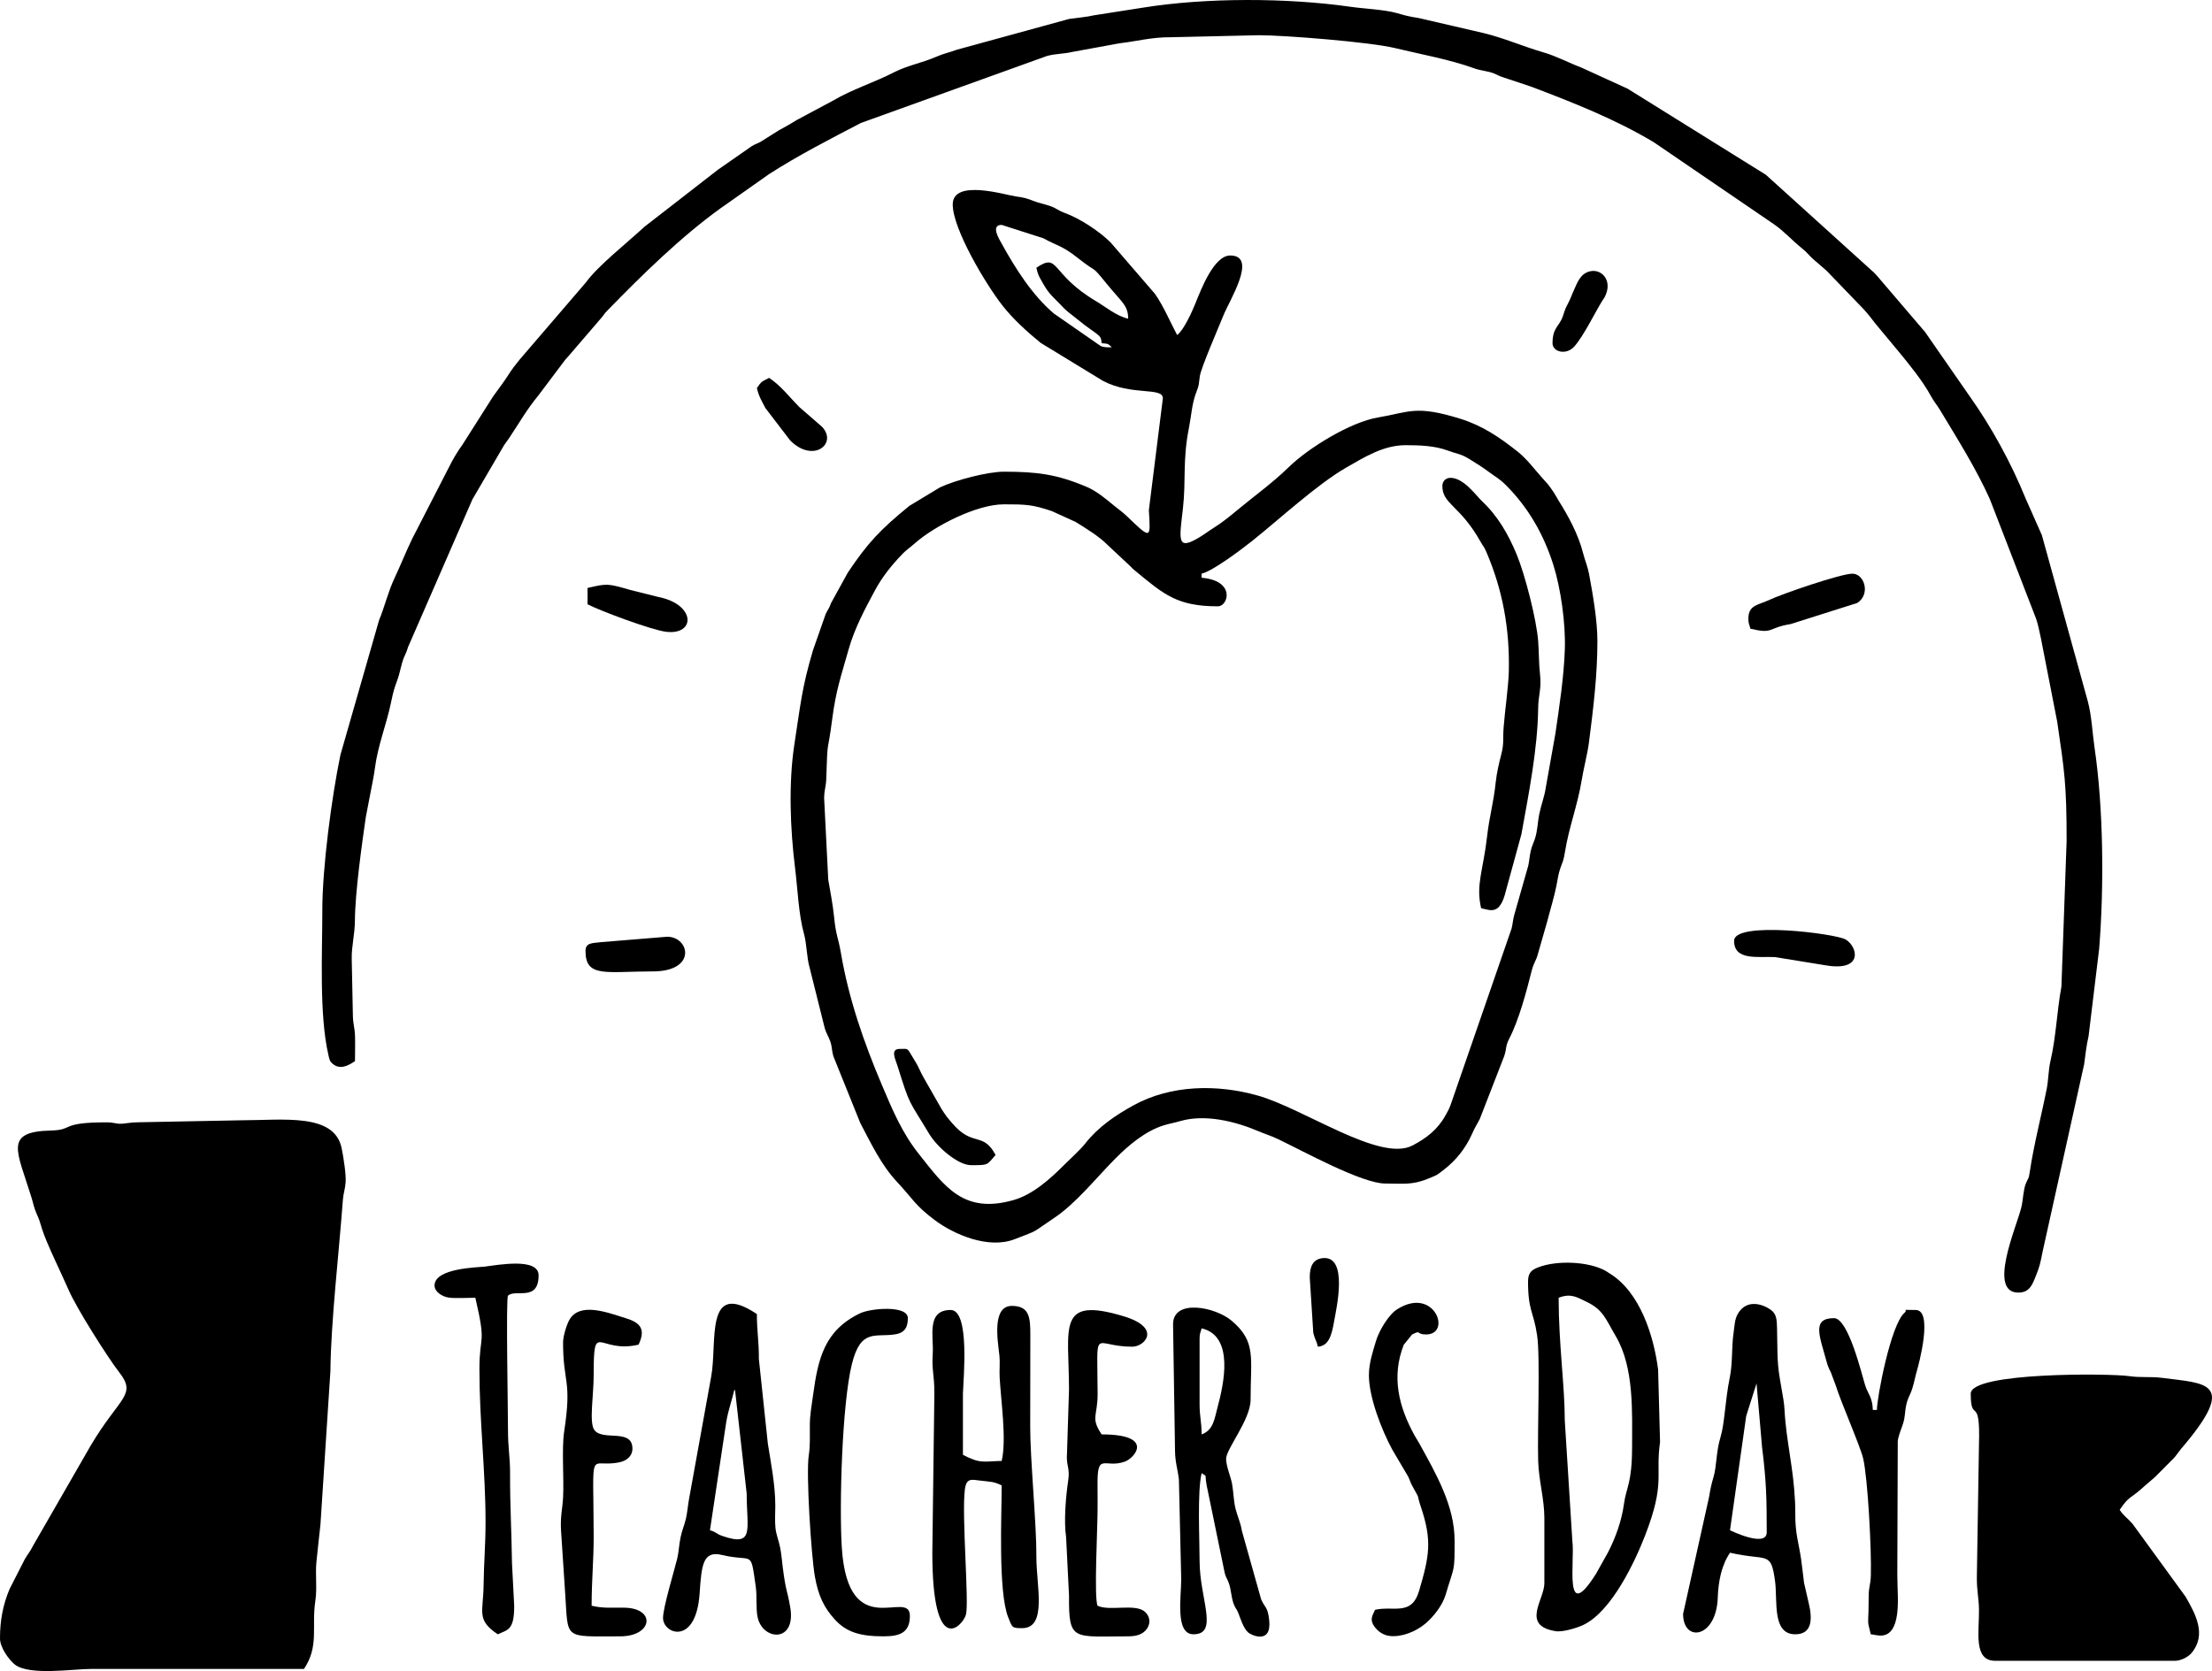 <?xml version="1.0" encoding="UTF-8"?> <svg xmlns="http://www.w3.org/2000/svg" xmlns:xlink="http://www.w3.org/1999/xlink" xmlns:xodm="http://www.corel.com/coreldraw/odm/2003" xml:space="preserve" width="91.8mm" height="69.366mm" version="1.1" style="shape-rendering:geometricPrecision; text-rendering:geometricPrecision; image-rendering:optimizeQuality; fill-rule:evenodd; clip-rule:evenodd" viewBox="0 0 9024.79 6819.27"> <defs> <style type="text/css"> .fil0 {fill:black} </style> </defs> <g id="Layer_x0020_1">  <g id="_2816472880384"> <path class="fil0" d="M432.81 4580.1c-188.96,0 -131.04,31.29 -224.64,33.39 -194.65,4.36 -138.27,83.27 -80.26,271.51 9.4,30.52 10.55,43.64 22.07,69.48 11.79,26.41 11.67,28.42 21.78,61.47 17.15,56.14 82.76,189.04 108.71,249.19 31.83,73.78 160.39,276.7 205.98,335.05 73.15,93.63 1.74,99.6 -116.33,298.92l-234.09 406.8c-14.55,28.77 -22.13,34.78 -34.76,56.8l-61.89 121.23c-27.46,64.75 -39.38,129.65 -39.38,202 0,37.99 36.97,87.71 60.07,106.4 58.32,47.16 241.13,17.95 314.29,18.26l865.84 0.2c62.66,-93.59 30.25,-171.29 46.43,-278.19 8.02,-53.04 -1.16,-109.01 4.73,-161.74 4.97,-44.63 10.46,-102.15 16.14,-150.33l40.59 -625.27c1.71,-199.15 35.54,-489.4 50.84,-698.29 2,-27.29 8.37,-39.84 11.16,-71.21 2.67,-30.15 -8.36,-103.18 -16.37,-141.14 -30.4,-143.91 -239.84,-112.84 -411.55,-112.84l-416.47 8.05c-30.07,0.11 -53.58,5.08 -68.13,5.89 -27.26,1.51 -27.72,-5.61 -64.76,-5.61z"></path> <path class="fil0" d="M4902.52 2341.08c46.12,-10.74 165.11,-100.84 207,-134.26 111.19,-88.72 266.16,-231.97 383.52,-299.01 73.03,-41.71 150.57,-91.11 241.83,-91.11 58.99,0 119.26,2.55 170.09,21.35 42.18,15.61 52.94,12.56 89.7,35.15 31.97,19.64 50.99,31.34 80.21,52.97 29.78,22.04 42.75,27.17 70.17,54.68 90.26,90.54 152.78,199.3 192.3,323.76 30.4,95.75 50.6,239.16 47.05,344.69 -3.83,114.09 -22.36,233.49 -38.49,344.44l-39.03 219c-5.78,39.39 -17.8,66.82 -26.21,106.96 -8.3,39.58 -6.85,69.88 -19.12,105.73 -6.76,19.77 -12.9,30.46 -16.84,49.74 -5.15,25.22 -5.17,37.72 -9.41,57.19l-57.15 200.87c-6.74,25.1 -5.23,32.11 -10.89,55.7l-248.02 717.5c-8.56,23.46 -10.27,24.08 -21.64,44.96 -30.97,56.86 -77.11,93.15 -134.79,123.23 -133.24,69.48 -442.44,-151.26 -633.73,-204.55 -165.02,-45.97 -352.02,-43.14 -504.2,40.47 -73.22,40.23 -143.64,88.08 -195.6,153.99 -23.14,29.35 -58.53,60.26 -86.52,88.27 -56.06,56.1 -127.23,121.13 -205.68,143.9 -205.72,59.71 -282.73,-54.81 -387.92,-187.05 -68.9,-86.62 -108.61,-181.52 -151.01,-281.8 -73.69,-174.31 -134.96,-349.29 -167.54,-539.96 -11.23,-65.74 -19.48,-65.59 -27.71,-147.08 -5.02,-49.7 -15.36,-102.78 -23.69,-151.1l-16.81 -333.33c1.26,-41.08 7.65,-41.63 8.87,-82.69 5.06,-169.8 5.1,-91.6 23.44,-234.59 15.8,-123.17 36.67,-178.97 67.89,-290.02 23.72,-84.38 67,-165.36 108.06,-241.53 27.72,-51.42 66.35,-100.38 107.12,-142.59l8.15 -8.49c15.74,-15.17 27.27,-22.27 45.12,-38.11 81.38,-72.27 254.14,-160.28 364.1,-160.28 90.06,0 116.55,0.62 196.88,27.84l97.17 44.33c43.9,27.45 96.13,59.22 130.42,94.33l94.62 88.49c13.31,13.39 1.4,3.04 17.18,16.12 118.6,98.23 172.74,145.06 337.69,145.06 42.39,0 72.93,-104.92 -66.59,-116.53l0 -16.65zm-407.84 -940.55c29.09,2.42 24.45,1.73 41.61,16.64 -10.67,0 -21.48,0.89 -31.95,-1.34 -19.78,-4.22 -8.7,-2.43 -23.03,-10.26l-181.73 -126.24c-88.42,-74.99 -158.45,-186.26 -213.32,-286.14 -9.29,-16.92 -46.2,-75.43 0.57,-75.43l170.14 54.6c54.19,30.76 73.67,27.28 142.64,82.09 82.77,65.79 46.8,19.11 118.13,106.61 59.11,72.52 85.15,85.26 85.15,139.59 -48.54,-11.31 -93.26,-49.23 -129.29,-70.48 -191.67,-113.03 -149.9,-201.46 -245.27,-137.61 6.68,28.66 7.99,29.82 21.22,53.71 25.52,46.1 33.85,53.19 73.47,93l8.25 8.4c9.84,10.03 4.87,6.03 16.57,16.72 1.79,1.63 6.99,6.23 8.88,7.78 1.34,1.09 3.29,2.59 4.66,3.66l65.09 51.45c67.24,49.3 64.81,42.02 68.23,73.27zm-607.62 -565.99c0,98.93 133.02,323.14 203.23,412.7 43.05,54.91 101.97,108.58 155.84,152.13l253.29 154.55c117.5,62.54 244.96,24.38 244.96,71.34l-57.09 456.54c6.83,117.16 10.94,121.7 -90.49,23.98 -17.46,-16.82 -31.67,-26.08 -50.27,-41.28 -35.33,-28.86 -70.98,-59.88 -113.55,-77.9 -121.78,-51.54 -202.7,-61.69 -337.84,-61.69 -64.14,0 -196.34,33.83 -260.45,64.17l-124.51 75.26c-117.35,95.7 -170.31,151.04 -251.45,272.93l-67.98 123.46c-11.66,30.8 -9.47,18.68 -21.91,44.67l-51.83 147.94c-45.97,153.87 -51.71,227.56 -75.68,382.12 -24.83,160.18 -17.23,348.41 2.46,506.58 10.96,88.08 14.09,188.89 36.93,271.03 10.67,38.34 10.79,96.16 22.48,135.67l61.55 246.42c5.75,21.31 14.81,32.79 22.04,52.88 9.12,25.35 5.72,35.59 13.12,61.78l109.93 272.95c43.87,83.13 85.48,171.68 150.37,240.83 63.34,67.5 72.03,94.42 152.91,155.05 80.01,59.99 220.06,119.61 326.19,78.48 105.59,-40.94 63.25,-21.22 162.3,-87.41 89.02,-59.48 172.21,-164.69 249.1,-241.98 53.43,-53.71 121.92,-112.26 197.52,-135.42 24.14,-7.39 42.09,-9.99 66.16,-17.07 102.81,-30.23 227.21,1.65 318.75,40.58 32.41,13.77 51.07,18.31 82.94,33.58 101.3,48.54 340.74,180.41 435.53,180.41 73.94,0 110.86,7.33 178.56,-21.21 36.91,-15.56 28.75,-10.78 58.3,-33.27 51.59,-39.24 91.54,-89.6 117.64,-148.71 12.84,-29.06 17.3,-33.18 31.32,-60.23l100.1 -257.81c10.61,-34.33 4.06,-39.3 20.53,-71.03 39.18,-75.5 70.6,-194.29 90.89,-275.35 8.58,-34.26 17.51,-39.91 24.84,-66.71l38.93 -135.87c13.5,-52.81 27.74,-96.91 37.49,-145.62 4.85,-24.17 7.07,-45.05 14.95,-68.3 11.14,-32.85 13.71,-30.3 20.19,-71.36 15.05,-95.47 51.65,-190.63 67.73,-290.17 7.5,-46.43 24.11,-110.25 29.63,-153.49 18.08,-141.5 34.56,-275.17 34.56,-414.92 0,-83.85 -19.26,-194.17 -34.17,-273.8 -5.91,-31.57 -16.12,-52.74 -24.08,-84.12 -19.23,-75.88 -59.13,-149.99 -100.56,-215.74 -8.17,-12.96 -8.93,-16.84 -18.48,-31.46 -6.43,-9.84 -17.1,-24.87 -24.22,-34.04l-23.61 -26.32c-32.42,-36.27 -63.52,-78.3 -100.55,-107.54 -72.85,-57.49 -142.48,-105.39 -232.69,-133.54 -184.04,-57.43 -209.4,-26.82 -337.07,-5.52 -111.5,18.62 -283.16,123.85 -363.6,202.41 -64.84,63.35 -134.86,113.37 -204.03,170.53 -35.39,29.25 -64.37,53.63 -104.36,78.76 -23.6,14.83 -31.68,22.19 -55.1,36.52 -96.14,58.84 -82.62,8.63 -68.35,-118.37 12.7,-113.12 -1.85,-194.82 24.06,-325.53 10.25,-51.73 12.29,-100.25 29.54,-145.25 13.62,-35.54 9.29,-26.61 15.26,-67.97 5.03,-34.8 77.96,-201.71 95.41,-245.85 24.76,-62.62 142.62,-246.29 28.39,-246.29 -65.92,0 -118.48,137.38 -140.59,192.36 -14.58,36.28 -48.62,112.34 -75.83,132.25 -28.88,-54.58 -55,-116.87 -90.22,-167.79l-181.18 -210.03c-47.48,-47.14 -125.45,-97.7 -187.35,-120.62 -33.55,-12.42 -30.16,-18.24 -62.47,-29.09 -25.37,-8.52 -39.2,-9.91 -63.85,-19.39 -28.65,-11 -39.82,-14.47 -72.86,-18.7 -40.09,-5.14 -257.66,-73.48 -257.66,32.92z"></path> <path class="fil0" d="M1315.11 3714.46c0,170.28 -13.38,426.78 24.85,591.08 3.81,16.4 4.64,24.34 15.68,34.26 30.91,27.76 65.17,8.99 92.65,-9.41 0,-32.75 1.24,-67.73 0.27,-100.16 -1.25,-41.91 -8.37,-46.08 -8.93,-90.96l-4.58 -226.09c-1.21,-51.2 12.64,-99.19 13.02,-157.34 0.74,-114.1 28.71,-313.22 44.44,-421.69l28.3 -146.48c2.8,-11.62 7.84,-45.61 8.37,-49.9 12.08,-96.28 47.56,-180.01 66.89,-274.37 9.1,-44.42 13.66,-57.08 25.82,-90.71 11.13,-30.76 14.55,-61.67 26.38,-90.16 7.7,-18.52 9.55,-18.58 16.47,-41.8l262.7 -602.94 128.92 -220.66c8.72,-13.52 10.81,-14.34 20.73,-29.21 39.03,-58.45 73.45,-118.87 118.43,-172.89l110.77 -147.26c4.66,-5.45 9.67,-10.45 15.74,-17.55l134.57 -156.76c12.32,-15.33 7.66,-12 22.57,-27.37 137.31,-141.33 298.5,-299.23 458.96,-415l200.24 -141.02c120,-77.02 247.72,-142.43 374.26,-208.39l758.85 -273.26c34.79,-9.72 70.77,-8.55 100.49,-16.04l197.04 -36.02c66.15,-7.3 129.81,-25.23 208.6,-24.46l357.99 -8.24c107.96,0 454.68,27.98 555.28,52.34 106.48,25.79 222.51,46.1 324.77,83.08 26.7,9.64 53.89,10.38 79.44,20.44 15.57,6.12 18.11,9.73 34.92,15.01l118.57 39.58c171.26,65.1 340.36,131.62 498.26,225.88l489.72 334.31c41.81,28.51 74.71,66.29 111.96,96.13 28.32,22.69 28.5,28.86 51.11,48.77l49.17 42.39c1.26,1.16 3.04,2.86 4.32,4.01l151.1 156.86c19.96,21.98 30.08,36.12 48.55,59.65l94.48 113.6c43.68,53.16 96.58,117.88 129.57,178.39 14.37,26.36 23.96,35.12 39.28,60.61 70.72,117.6 146.29,236.96 202.79,363.2l187.97 486.24c8.4,23.41 13.37,51.17 19.84,80.04l66.61 341.24c29.49,201.29 38.37,253.85 38.37,486.01l-21.21 594.73c-19.43,105.44 -20.74,199.58 -44.94,304.65 -8.07,35.09 -8.47,78.91 -14.61,110.24 -20.55,104.98 -53.2,230.3 -69.16,338.69 -5.38,36.5 -5.95,23.5 -16.5,50.09 -10.83,27.31 -10.41,63.99 -18.57,97.96 -18.38,76.61 -141.4,353.2 -7.82,346.95 41.42,-1.94 52.82,-32.06 65.81,-64.23 17.41,-43.11 19.06,-52.57 29.3,-103.88l169.09 -763.14c7.04,-52.09 9.2,-75.1 18.18,-115l43.16 -356.36c20.52,-254.44 17.48,-575.62 -18.79,-821.01 -8.85,-59.88 -11.24,-127.67 -27.43,-188.99l-187.45 -678.19 -66.44 -149.98c-58.99,-145.18 -139.27,-292.11 -229.85,-419.39l-180.73 -260.4c-1.53,-1.89 -6.15,-7.08 -7.74,-8.92l-187.95 -219.91c-7.96,-9.03 -3.58,-3.74 -12.06,-12.91l-441.38 -399.29 -564.21 -351.38 -188.54 -86.13c-51.42,-19.27 -99.85,-46.02 -154.51,-61.91 -85.74,-24.92 -157.92,-57.92 -245.54,-79.08l-263.52 -61.1c-40.98,-6.07 -58.63,-11.48 -88.29,-19.92 -51.97,-14.78 -133.9,-17.97 -190.36,-26.05 -257.08,-36.81 -588.01,-37.96 -844.73,3.31l-201.53 31.51c-26.63,6.35 -68.73,10.53 -101.63,14.9l-457.23 125.4c-31,11.61 -52.63,14.74 -86.81,29.73 -54.28,23.8 -116.86,34.94 -170.34,62.72 -72.79,37.83 -176.9,72.5 -244.67,113.24l-151.78 81.27c-27.95,17.37 -45.11,26.57 -73.94,42.59l-71.54 45c-15.33,9.12 -21.3,8.84 -38.77,19.49l-102.99 71.79c-14.72,9.47 -19.66,14.43 -34.37,23.9l-299.87 232.83c-68.08,63.25 -190.36,159.76 -238.9,227.21l-269.16 313.48c-20.62,25.8 -31.47,38.93 -49.39,67.14 -13.07,20.58 -32.32,46.66 -48.23,68.3 -12.16,16.56 -11.5,15.59 -23.54,34.72l-113.13 178.18c-17.71,24.82 -29.62,43.93 -44.77,71.77l-161 313.44c-25.38,52.5 -46.18,105.7 -72.18,160.88 -25.45,54.03 -40.03,116.85 -62.51,170.54l-157.69 549.81c-36.31,175.71 -73.85,462.14 -73.85,633.65z"></path> <path class="fil0" d="M8040.48 5687.13c0,126.45 39.95,-0.77 33.56,208.36l-8.65 540.81c-0.29,58.38 8.1,83.11 8.71,132.8 1.11,89.88 -23.83,208.41 66.26,208.41l732.46 0c26.29,0 55.38,-16.36 68.25,-31.64 63.42,-75.29 15.79,-160.05 -23.66,-229.35l-217.36 -298.7c-19.7,-22.29 -35.67,-31.93 -51.96,-56.24 40.43,-60.38 41.88,-41.89 102.03,-97.73l40.25 -34.67c1.26,-1.16 3.01,-2.89 4.27,-4.05l74.73 -75.1c9.58,-11 4.33,-4.9 11.14,-13.82l18.03 -23.58c236.78,-276.43 99.62,-266.37 -77.9,-289.82 -45.41,-6 -88.53,-0.11 -134.45,-7.06 -73.98,-11.2 -645.71,-17.04 -645.71,71.4z"></path> <path class="fil0" d="M6359.14 5295.92c50.84,-19.73 76.18,-1.08 110.12,14.75 72,33.58 80.36,69.76 123.42,142.93 75.01,127.49 66.11,310.46 66.11,449.94 0,150.75 -23.96,165.75 -33.07,233.29 -9.39,69.63 -34.77,139.94 -66.2,200.15l-47.84 85.34c-133.55,211.41 -85.35,-51.91 -96.55,-133.62l-31.01 -493.37c0.32,-136.48 -24.98,-311.63 -24.98,-499.4zm-124.85 -66.58c0,121.53 22.44,120.17 37.15,220.88 13.02,89.16 0.55,389.45 4.2,511.85 2.37,79.55 25.24,155.02 25.24,232.79l0 266.36c0,67 -96.56,172.72 46.28,195.41 29.09,4.62 88.65,-13.7 114.44,-26.37 114.93,-56.45 209.48,-258.39 250.69,-365.25 82.93,-215.07 40.86,-239.79 60.56,-380.2l-7.9 -295.51c-17.52,-137.92 -74.16,-317.69 -198.19,-392.78 -14.57,-8.82 -1.42,-1.89 -15.18,-9.79 -67.94,-39 -198.6,-44.8 -275.14,-15.13 -25.81,10.01 -42.14,20.76 -42.14,57.74z"></path> <path class="fil0" d="M4086.83 5961.8c-73.9,1.64 -86.96,12.69 -158.15,-24.97l0.02 -250.26c1.72,-61.19 29.12,-340.71 -49.96,-340.71 -100.32,0 -68.89,108 -73.18,177.61 -4.48,72.89 6.6,81.42 6.6,163.65l-8.33 649.23c0.15,435.59 124.15,297.68 136.96,253.48 13.93,-48.06 -17.86,-403.89 -4.19,-511.58 6.04,-47.52 27.35,-40.43 60.69,-36.37 46.94,5.72 55.37,3.4 89.54,19.8 0,116.37 -15.18,435.13 26.84,539.16 16.19,40.09 13.74,43.48 56.4,43.48 104.12,0 57.57,-174.94 58.32,-291.37 0.84,-131.98 -25.76,-401.51 -25.22,-532.46l0.48 -375.05c0.12,-70.11 -4.7,-116.23 -75.21,-116.23 -82.31,0 -57.87,140.94 -51.15,200.98 3.34,29.91 -0.4,60.32 1.18,90.38 4.98,94.71 28.98,252.71 8.36,341.23z"></path> <path class="fil0" d="M2962.98 5803.48c8.54,-50.86 22.96,-87.91 33.47,-133 1.1,1.74 2.28,4.28 2.82,5.5l47.12 419c0,146.77 33.48,218.46 -98.45,173.36 -27.91,-9.54 -24.14,-16.26 -51.38,-23.54l66.41 -441.32zm-257.85 799.23c0,66 134.67,114.68 149.29,-100.41 7.88,-115.91 13.43,-175.4 90.88,-156.77 129.32,31.11 115.84,-26.21 138.1,128.62 5.66,39.37 0.08,91.56 7.57,125.6 21.35,96.98 158.51,104.64 133.08,-41.1 -13.87,-79.47 -16.83,-57.78 -30.34,-161.51 -2.09,-16.03 -5.86,-58.05 -10.59,-80.97 -6.23,-30.16 -16.27,-53.47 -19.28,-80.6 -3.03,-27.23 -0.64,-62.8 -0.64,-90.92 -0.02,-85.13 -18.16,-176.03 -30.39,-252.62l-36.66 -346.21c0.56,-69.65 -8.15,-113.66 -8.15,-183.29 -214.85,-143.87 -160.3,114.54 -186.33,254.81l-89.25 493.38c-5.05,25.13 -8.37,63.39 -13.71,86.18 -7.54,32.13 -15.2,43.97 -22.22,77.65 -6.55,31.35 -6.72,58.48 -13.57,86.32 -12.49,50.78 -57.8,199.28 -57.8,241.86z"></path> <path class="fil0" d="M7124.44 5778.22l42.08 -132.72 22.61 260.39c17.61,140.97 19,210.05 19,347.23 0,64.92 -149.81,-8.32 -149.82,-8.33l66.13 -466.57zm-257.57 807.84c0,118.45 135.74,100.09 141.5,-66.59 2.28,-66.09 14.84,-130.71 49.94,-183.11 152.01,35.41 166.83,-10.31 183.72,115.93 10.93,81.72 -13.1,217.01 82.63,217.01 69.81,0 70.55,-63.86 54.29,-129.14l-18.65 -81.28c-5.06,-39.39 -6.64,-59.04 -11.95,-96.25 -9.02,-63.15 -24.6,-105.29 -23.73,-184.35 0.69,-63.5 -7.26,-139.13 -15.1,-193 -8.99,-61.71 -19.03,-123.17 -25.15,-182.93 -3.9,-38.11 -2.97,-60.53 -8.28,-91.6 -25.28,-148.07 -23.19,-120.41 -25.91,-290.37 -0.6,-37.52 -3.14,-58.74 -25.07,-74.82 -31.09,-22.79 -98.09,-47.03 -134.78,15.69 -13.53,23.12 -13.1,48.44 -18,81.88 -7.62,52.16 -3.28,121.76 -14.68,176.76 -19.27,93.02 -20.8,187.9 -38.12,244.88 -18.68,61.47 -14.93,117.02 -28.54,162.9 -8.73,29.42 -11.83,43.68 -18.22,81.67l-105.89 476.76z"></path> <path class="fil0" d="M4894.21 5462.39c0,-22.48 3.97,-22.96 8.32,-41.62 134.46,31.32 90.42,228.22 64.82,322.84 -12.41,45.79 -16.44,92.48 -64.82,109.99 0,-52.8 -8.32,-69.49 -8.32,-124.85l0 -266.35zm-108.21 -58.27l8 516.38c0.41,47.63 11.79,78.59 15.87,117.31l9.43 406.74c-0.09,74.21 -25.4,224.73 49.94,224.73 104.93,0 24.97,-144.59 24.97,-299.65 0,-90.57 -9.8,-280.14 8.32,-357.9 28.71,21.03 5.88,-10.96 27.03,81.17l66.81 324.39c4.49,20.2 8.94,20.95 16.59,41.67 11.6,31.38 10.03,64.77 23.15,93.37 8,17.43 7.27,8.9 17.1,32.84 7.34,17.88 18.82,58.63 39.5,77.02 11.9,10.58 96.39,50.47 85.44,-50.94 -6.04,-55.86 -17.4,-48.97 -32.88,-84.85l-78.52 -279.38c-5.22,-33.53 -17.59,-57.21 -25.98,-90.54 -7.82,-31.07 -8.16,-69.94 -14.29,-102.24 -5.51,-29.05 -24.07,-71.47 -24.07,-100.79 0,-40.99 99.88,-159.76 99.88,-241.38 0,-171.83 24.12,-236.46 -77.22,-322.31 -67.51,-57.2 -239.07,-90.17 -239.07,14.33z"></path> <path class="fil0" d="M5884.7 1983.17c0,74.99 72.34,78.53 155.64,227.23 12.31,21.97 13.89,18.63 24.12,42.48 66.52,155.38 95.28,313.47 91.44,486.68 -1.3,58.56 -15.93,161.02 -21.03,226.25 -4.19,53.55 2.44,66.1 -10.28,114.56 -8.2,31.2 -18.31,75.03 -22.08,111.1 -9.32,89.04 -25.66,136.82 -35.4,222.63 -15.82,139.35 -46.58,196.2 -24.25,292.04 41.65,9.7 77.44,28.66 101.69,-73.09l62.66 -228.67c29.54,-163.37 66.55,-349.34 68.37,-514.27 0.58,-52.47 14.41,-79.93 7.46,-139.93 -4.95,-42.71 -3.7,-83.93 -7.46,-134.08 -6.6,-87.84 -54.03,-272.5 -87.63,-353.51 -33.83,-81.53 -77.05,-157.05 -141.04,-216.87 -22.64,-21.16 -74.89,-95.83 -128.9,-95.83 -19.48,0 -33.3,13.81 -33.3,33.3z"></path> <path class="fil0" d="M4361.5 5670.47l-8.17 258.75c-4.29,52.87 12.72,59.61 4.94,112.01 -9.62,64.88 -18.57,166.26 -8.61,232.05l11.84 237.87c-1.41,188.85 15.71,166.47 241.38,166.47 35.68,0 61.77,-8.96 77.22,-31.89 15.96,-23.67 10.6,-51.47 -9.45,-68.77 -39.79,-34.33 -143.85,-0.79 -192.63,-24.19 -15.03,-31.34 0,-317.45 0,-391.2 0,-33.32 0.28,-66.73 -0.15,-100.03 -1.75,-139.21 28.32,-67.23 111.25,-96.85 40.86,-14.59 123.39,-111.09 -94.45,-111.09 -46.48,-69.41 -16.08,-73.51 -16.46,-166.28 -1.15,-284.93 -22.15,-191.63 141.31,-191.63 50.98,0 121.72,-76.65 -34.23,-123.92 -276.17,-83.71 -223.8,45.15 -223.8,298.71z"></path> <path class="fil0" d="M2297.28 5479.04c0,167.57 37,150.4 4.52,362.44 -10.69,69.75 -0.31,192.93 -4.48,270.19 -2.39,44.28 -11.62,76.18 -8.42,133.16l16.99 257.71c12.91,190.67 -9.33,175.09 224.44,175.09 132.66,0 147.15,-114.69 17.06,-116.94 -57.63,-1 -84.96,3.41 -133.58,-7.91 0,-104.62 8.55,-186.6 8.34,-282.99 -0.87,-383.57 -22.71,-275.72 105.37,-302.48 29.22,-6.1 52.76,-25.01 52.76,-55.44 0,-85.14 -122.62,-28.8 -155.95,-77.13 -21.22,-30.79 -2.13,-141.39 -2.19,-222.52 -0.19,-231.37 17.48,-86.26 183.11,-124.84 29.81,-62.11 8.24,-89.39 -50.63,-107.51 -72.62,-22.37 -190.19,-69.47 -232.39,7.6 -9.71,17.73 -24.94,63.48 -24.94,91.58z"></path> <path class="fil0" d="M7657.6 5753.71l-16.64 0c-1.14,-51.1 -20.17,-65.44 -31.62,-101.56 -12.5,-39.53 -67.91,-272.99 -126.53,-272.99 -92.03,0 -59.03,72.75 -31.67,173.17 5.65,20.75 7.69,26.77 18.58,48l20.37 54.54c18.8,62.44 99.83,247.17 111.37,296.48 19.31,82.49 34.48,375.12 31.44,476.84 -1.24,41.15 -7.71,41.59 -8.86,82.7 -0.87,30.8 0.12,58.21 -1.78,89.3 -1.79,29.37 1.9,32.78 10.36,69.1 21.41,0.48 83.22,31.45 103.94,-62.52 11.9,-53.91 4.27,-121.39 4.27,-178.85l1.83 -547.52c3.7,-25.56 14.95,-49.45 21.43,-70.12 9.72,-31.08 6.37,-45.46 13.49,-78.07 6.49,-29.73 15.41,-37.39 24.65,-66.92 8.24,-26.35 11.22,-46.47 18.89,-72.66 6.34,-21.61 67.65,-246.77 -5.38,-246.77 -66.92,0 -27.44,-4.37 -46.18,12.09 -55.91,49.15 -111.97,346.93 -111.97,395.76z"></path> <path class="fil0" d="M3604.06 6677.62c63.73,0 108.21,-12.46 108.21,-83.24 0,-115.14 -252.33,117.88 -277.77,-279.02 -10.86,-169.33 0.72,-584.76 41.05,-748.43 36.41,-147.72 95.47,-108.32 177.79,-121.86 41.24,-6.78 50.6,-33.35 50.6,-65.92 0,-53.76 -151.46,-40.54 -194.67,-19.88 -146.38,69.98 -171.68,186.33 -191.8,332.57 -5.56,40.42 -12.92,80.04 -13.38,119.8 -0.56,47.33 2.29,83.97 -4.48,128.7 -11.37,75.13 10.17,408.11 24.91,492.44 13.89,79.45 37.71,128.29 81.67,176.37 47.07,51.46 103.1,68.47 197.88,68.47z"></path> <path class="fil0" d="M1772.9 5245.98c0,27.22 33.86,46.11 58.77,49.44 26.74,3.56 78.35,0.5 107.7,0.5 46.21,198.39 16.64,144.63 16.64,291.33 0,214.53 24.97,414.08 24.97,624.26 0,95.24 -6.84,165.05 -7.99,258.36 -1.35,109.57 -30.54,140.18 57.93,199.43 39,-18.71 67.45,-14.65 66.94,-116.18l-9.01 -174.8c-1.59,-129.05 -8.34,-233.67 -7.8,-366.76 0.26,-62.23 -8.6,-104.12 -8.52,-174.6 0.11,-83.12 -8.7,-540.64 0.01,-549.35 29.31,-29.32 124.85,26.88 124.85,-83.24 0,-72.58 -163.3,-42.76 -218.74,-35.62 -27.34,3.52 -205.76,5.45 -205.76,77.23z"></path> <path class="fil0" d="M5585.05 5612.22c0,88.74 50.63,220.94 95.58,303.95l64.86 109.92c8.73,18.44 7.26,21.14 17.95,40.32 34.72,62.26 13.74,23.62 33.62,82.9 46.08,137.41 35.13,198.65 -7.05,342.07 -31.01,105.46 -103.86,60.3 -179.99,78.04 -13.15,27.42 -21.3,42.02 -2.53,68.34 14.46,20.28 36.9,35.45 62.44,38.35 48.92,5.57 106.55,-17.6 145.88,-50.73 31.39,-26.44 69.08,-72.87 82.26,-117.49 36.29,-122.77 36.56,-88.02 36.56,-221.47 0,-142.68 -77.25,-274.78 -144.38,-396.66 -7.8,-14.16 -12.17,-19.65 -18.61,-31.33 -64.78,-117.51 -95.68,-239.54 -44.49,-370.47l33.67 -41.81c39.79,-20.65 14.7,-0.41 57.28,-0.41 103.35,0 38.6,-186.31 -102.99,-111.35 -22.53,11.92 -31.48,20.13 -45.84,37.44 -20.31,24.47 -45.11,65.89 -55.87,102.28 -12.51,42.36 -28.36,88.42 -28.36,138.11z"></path> <path class="fil0" d="M7133.22 2524.2c0,22.48 3.97,22.96 8.33,41.61 96.58,22.5 67.47,-3.33 164.03,-19.08l271.81 -86.1c55.61,-35.7 29.11,-119.55 -19.67,-119.55 -47.45,0 -289.95,83.3 -341.37,108.11 -40.85,19.7 -83.13,18.56 -83.13,75.01z"></path> <path class="fil0" d="M3734.85 4332.79c-37.52,-59.91 -23.39,-52.33 -64.2,-52.33 -39.58,0 -17.43,42.11 -9.52,67.47 52.99,169.75 44.9,137.5 129.53,278.62 33.25,55.44 117.92,128.35 171.3,128.35 72.11,0 63.55,0.19 99.88,-41.61 -51.36,-97.07 -92.74,-30.13 -177.59,-130.39 -23.13,-27.33 -22.22,-25.5 -42.74,-57.15l-72.56 -127.19c-14.19,-23.84 -19.92,-43.11 -34.11,-65.77z"></path> <path class="fil0" d="M7074.95 3839.31c0,81.84 96.44,63.2 166.68,66.37l208.21 33.85c153.55,25.82 129.8,-76.37 80.04,-105.68 -40.79,-24.04 -454.93,-76.63 -454.93,5.47z"></path> <path class="fil0" d="M2388.84 3880.93c0,110.16 84.1,83.24 274.67,83.24 181.28,0 150.23,-141.51 58.27,-141.51l-269.25 22.08c-34.26,4.49 -63.69,0.92 -63.69,36.19z"></path> <path class="fil0" d="M2397.16 2399.35l0 66.58c47.76,25.28 260.15,105.1 320.89,112.3 121.02,14.32 121.05,-112.16 -32.83,-142.33l-113.24 -28.25c-93.23,-27.04 -95.16,-26.86 -174.82,-8.3z"></path> <path class="fil0" d="M3088.01 1583.65c7.99,34.32 19.47,52.03 34.84,81.68l101.03 132.03c93.93,94.4 194.37,13.45 130.29,-55.38l-93.48 -81.31c-42.76,-43.25 -73.94,-85.96 -122.74,-118.65 -29.87,15.81 -30.86,13.12 -49.94,41.62z"></path> <path class="fil0" d="M6334.17 1400.53c0,35.52 55.8,50.45 88.62,13.7 38.03,-42.58 84.17,-138 113.79,-185.85 0.49,-0.79 7.69,-10.82 9.92,-15.05 35.05,-66.53 -10.02,-115.71 -56.71,-106.73 -41.9,8.05 -53.89,45.59 -69.65,80.25 -9.82,21.63 -11.98,30.99 -22.97,51.94 -14.65,27.89 -11.2,24.72 -21.43,53.48 -14.02,39.37 -41.56,44.85 -41.56,108.27z"></path> <path class="fil0" d="M5343.68 5212.69l14.46 226.92c7.71,30.33 12.55,29.16 18.83,56.08 44.49,-3.7 56.2,-45.21 66.92,-107.87 7.62,-44.47 59.34,-266.6 -48.69,-253.45 -39.11,4.77 -51.51,35.5 -51.51,78.33z"></path> </g> </g> </svg> 